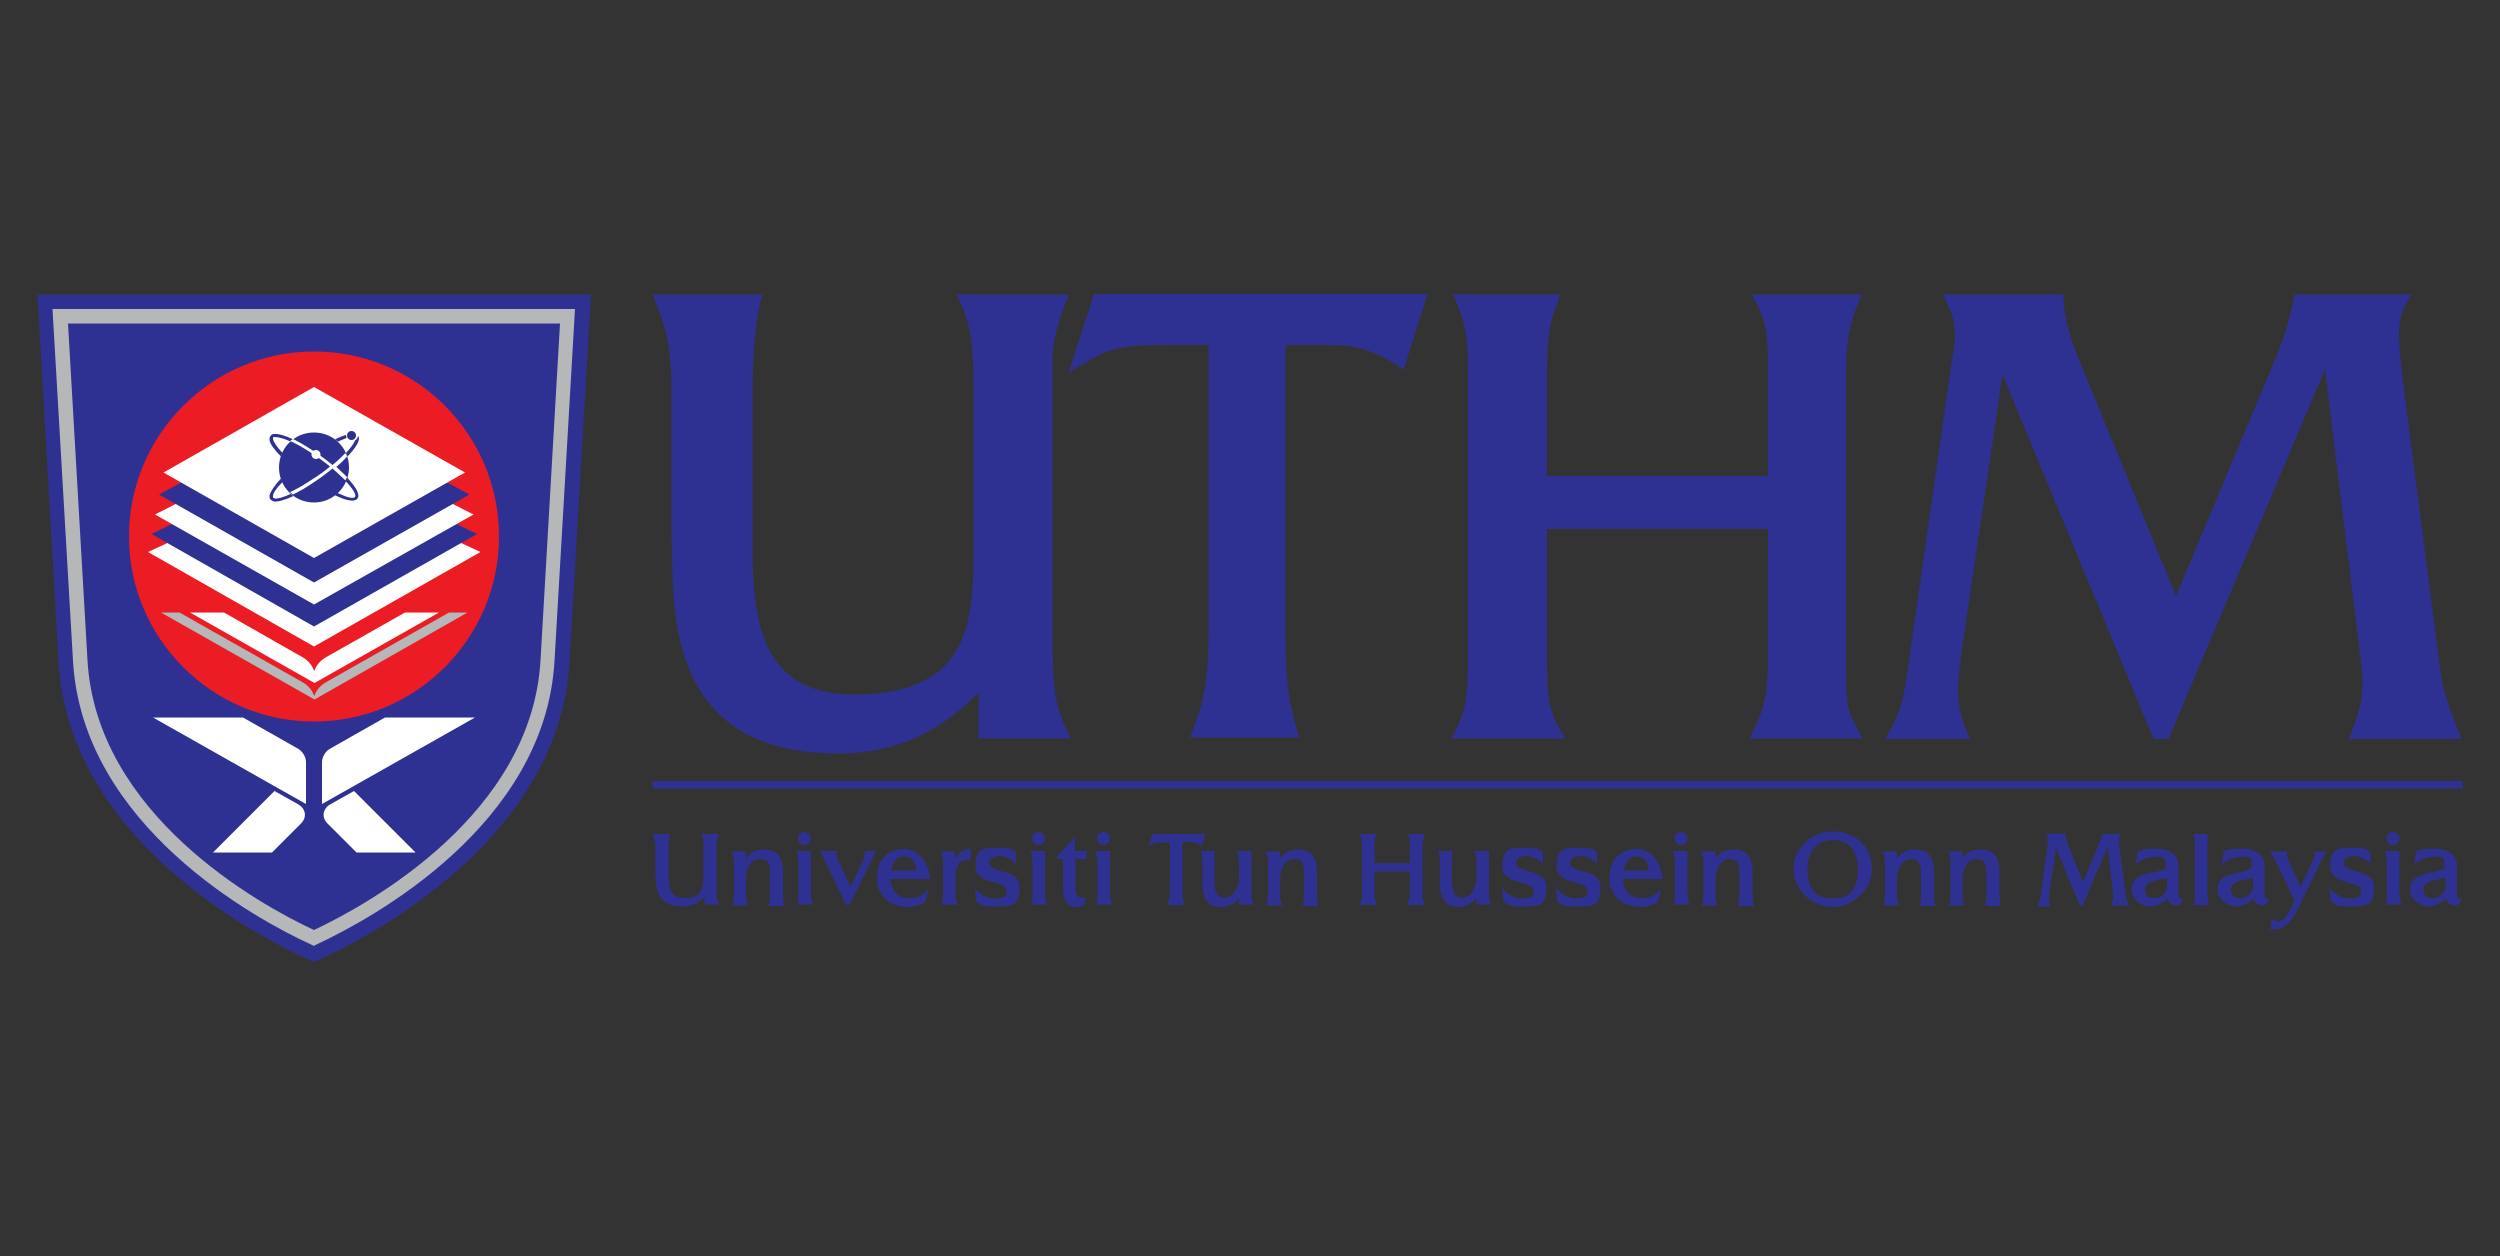 <?xml version="1.0" encoding="UTF-8"?>
<svg xmlns="http://www.w3.org/2000/svg" version="1.1" viewBox="0 0 500 251.3">
  <rect x="0" y="0" width="500" height="251.3" fill="#333333" stroke="none"/>
  <defs>
    <style>
      .cls-1 {
        fill: #2e3191;
      }

      .cls-2 {
        fill: #fff;
      }

      .cls-3 {
        fill: #b5b7b9;
      }

      .cls-4 {
        fill: #ec1c24;
      }
    </style>
  </defs>
  <!-- Generator: Adobe Illustrator 28.6.0, SVG Export Plug-In . SVG Version: 1.2.0 Build 709)  -->
  <g>
    <g id="Layer_1">
      <g>
        <g>
          <path class="cls-1" d="M62.8,187.6c17.2-8,45.1-26.6,46.7-55.5l4-68.9H12.1l4,68.9c1.7,28.9,29.5,47.5,46.7,55.5"/>
          <path class="cls-1" d="M62.8,192.4l-1.8-.8c-11-5.1-47.3-24.5-49.3-59.2L7.5,58.9h110.7l-4.3,73.5c-2,34.6-38.2,54-49.3,59.2l-1.8.8ZM16.7,67.6l3.7,64.3c1.6,28.2,30.8,45.2,42.4,50.9,11.6-5.7,40.8-22.7,42.4-50.9l3.7-64.3H16.7Z"/>
          <path class="cls-4" d="M99.8,107.3c0,20.4-16.6,37-37,37s-37-16.6-37-37,16.6-37,37-37,37,16.5,37,37"/>
          <polygon class="cls-2" points="62.8 129.3 29.6 110.4 62.8 95 96.1 110.4 62.8 129.3"/>
          <path class="cls-2" d="M62.8,134.4s.4-1.8,2.3-2.9l15.9-9h6.8l-24.9,14.1-24.9-14.1h6.8l15.8,9c1.9,1.1,2.3,2.9,2.3,2.9"/>
          <path class="cls-3" d="M62.8,139.4s.4-1.8,2.3-2.9l24.7-14h3.7l-30.6,17.4-30.7-17.4h3.7l24.7,14c1.9,1.1,2.3,2.9,2.3,2.9"/>
          <polygon class="cls-1" points="62.8 125.3 30.3 106.8 62.8 91 95.4 106.8 62.8 125.3"/>
          <polygon class="cls-2" points="62.8 120.9 31 102.9 62.8 86.7 94.7 102.9 62.8 120.9"/>
          <polygon class="cls-1" points="62.8 116.5 31.8 98.9 62.8 82.2 93.9 98.9 62.8 116.5"/>
          <polygon class="cls-2" points="62.8 111.6 32.7 94.5 62.8 77.4 93 94.5 62.8 111.6"/>
          <path class="cls-3" d="M62.8,189.2l-.6-.3c-10.7-4.9-45.7-23.7-47.6-56.7l-4.1-70.4h104.5l-4.1,70.4c-1.9,33-36.9,51.7-47.6,56.7l-.6.3ZM13.6,64.7l3.9,67.4c1.8,30.8,34.3,48.8,45.3,53.9,11-5.2,43.5-23.1,45.3-53.9l3.9-67.4H13.6Z"/>
          <path class="cls-1" d="M69.8,93.5c0,3.8-3.1,7-7,7s-7-3.1-7-7,3.1-7,7-7,7,3.1,7,7"/>
          <path class="cls-1" d="M54.9,99.6c-.1,0-.2,0-.3-.1,0,0,0-.2,0-.3,0-.6.7-1.6,1.9-2.8,0-.2-.2-.4-.3-.7-1.3,1.4-2.1,2.6-2.3,3.4,0,.3,0,.6.2.8.2.2.4.3.7.4.8.1,2.2-.3,3.9-1.1-.2-.1-.4-.3-.6-.4-1.5.7-2.7,1-3.2.9"/>
          <path class="cls-1" d="M69.2,96.3c1.5,1.6,2.1,2.7,1.8,3.1-.3.4-1.6.1-3.5-.8-.2.2-.4.3-.6.4,2.2,1.1,4,1.5,4.6.7.6-.8-.4-2.4-2.1-4.2,0,.2-.2.4-.3.7"/>
          <path class="cls-1" d="M54.6,87.8c0-.1,0-.2,0-.3,0,0,.1-.1.3-.1.6,0,1.7.2,3.2.9.2-.2.4-.3.6-.4-1.7-.8-3.1-1.2-3.9-1.1-.3,0-.6.2-.7.4-.2.2-.2.5-.2.8.1.8,1,2,2.3,3.3,0-.2.2-.5.3-.7-1.1-1.2-1.8-2.2-1.9-2.8"/>
          <path class="cls-1" d="M69.1,87c-.6.2-1.4.5-2.1.9.2.1.4.3.6.4.7-.3,1.2-.5,1.7-.7,0-.2-.1-.4-.1-.6s0,0,0,0"/>
          <path class="cls-1" d="M71.6,87.2c0,.4-.3.7-.6.9-.2.6-.8,1.4-1.8,2.5,0,.2.2.4.3.7,1.6-1.7,2.6-3.2,2.2-4"/>
          <path class="cls-2" d="M67.1,93.5c.9-.7,1.7-1.5,2.3-2.2,0-.2-.2-.4-.3-.7-.7.7-1.5,1.5-2.6,2.4-.7-.6-1.5-1.2-2.2-1.7-.3-.2-.7-.5-1-.7-.2-.1-.4-.3-.6-.4-1.5-1-2.9-1.8-4.1-2.4-.2.1-.4.3-.6.4,1.2.5,2.6,1.3,4.1,2.3.2.1.4.3.6.4.4.3.8.5,1.2.8.8.6,1.5,1.1,2.1,1.6-.6.5-1.3,1.1-2.1,1.6-.4.3-.8.6-1.2.8-.2.1-.4.3-.6.4-1.5,1-2.9,1.8-4.1,2.3.2.2.4.3.6.5,1.2-.6,2.7-1.4,4.1-2.4.2-.1.4-.3.6-.4.3-.2.7-.5,1-.7.8-.6,1.5-1.1,2.2-1.7,1,.9,1.9,1.7,2.6,2.4,0-.2.2-.4.3-.7-.7-.7-1.5-1.4-2.3-2.2"/>
          <path class="cls-2" d="M64.1,90.9c0,.5-.4.9-.9.9s-.9-.4-.9-.9.4-.9.9-.9.9.4.9.9"/>
          <path class="cls-1" d="M71.2,87.1c0,.5-.4.9-.9.9s-.9-.4-.9-.9.4-.9.9-.9.9.4.9.9"/>
          <path class="cls-2" d="M64.4,160.8l30.6-17.3h-18l-11.1,6.3c-.8.5-1.5,1.6-1.5,2.6v8.5Z"/>
          <path class="cls-2" d="M61.2,152.4c0-1-.7-2.1-1.5-2.6l-11.1-6.3h-18l30.6,17.3v-8.5Z"/>
          <path class="cls-2" d="M60.2,164.7c1.2-1.2,1-2.9-.5-3.8l-4.8-2.7-12.3,12.3h11.8l5.8-5.8Z"/>
          <path class="cls-2" d="M65.5,164.7c-1.2-1.2-1-2.9.5-3.8l4.8-2.7,12.3,12.3h-11.8l-5.8-5.8Z"/>
        </g>
        <g>
          <g>
            <path class="cls-1" d="M134.3,108.3v-28.7c0-10.5-.9-13.7-3.8-20.7h22c-1.3,4.1-2,10.8-2,20.7v28.7c0,14.9,1.1,30.9,20.8,30.6,23.4-.3,23.4-15.4,23.4-30.6v-28.7c0-11.7-.5-14.9-3.4-20.7h22.5c-1.8,4.3-3.3,8.5-3.3,13.5v52.6c0,13.7.4,16.3,3.7,22.7h-18.5v-9.1c-4.1,3.8-12.2,12.1-28.1,12.1-32.9,0-33.2-26-33.2-42.3Z"/>
            <path class="cls-1" d="M213.7,74.6l5.1-15.8h66.7l-4.8,15.2c-5-3.8-9.5-5-14.7-5h-8.9v56.8c0,9.5.3,13.7,2.7,21.7h-21.8c2.9-7.4,3.7-11.1,3.7-22v-56.5h-7.5c-10.8,0-12.6.5-20.3,5.5Z"/>
            <path class="cls-1" d="M290.6,58.9h21.5c-2,5.2-2.7,7.2-2.7,15.8v20.5h44.2v-20.5c0-7.5-.1-10.4-3.3-15.8h22.1c-2.4,5.1-3.2,9.1-3.2,15.8v55.6c0,12.4.1,11.3,3.3,17.4h-22.6c2.5-5.3,3.7-6.7,3.7-17.4v-24.5h-44.2v24.5c0,10.4.4,12.2,3.7,17.4h-22.9c3.1-5.3,3.4-8.1,3.4-17.4v-55.6c0-7.9-.5-10.2-3-15.8Z"/>
            <path class="cls-1" d="M377,147.7c2.9-4.3,3.8-7.9,4.7-14.9l8.4-58.8c.3-2.4.9-4.7.9-6.6,0-4.2-1.3-6.1-2.4-8.5h24.1c0,3.9.8,7.1,2.8,12.3l19.7,48,19.9-47.5c2.5-6.2,3-8.9,3.8-12.8h23.6c-1.4,1.5-2.7,4.3-2.7,7.4s.3,5.7.6,8.5l7.5,58.1c.8,6.6,2.4,9.6,4.4,14.9h-22.6c1.5-3.4,2.8-7.1,2.8-10.9s-.3-3.4-.4-5.3l-7.1-57.7-31.3,73.9h-3l-30.2-72.9-8.1,54.9c-.4,3-.8,5.8-.8,8.5s.9,6.5,2.4,9.5h-17.1Z"/>
          </g>
          <g>
            <path class="cls-1" d="M131.1,174.7v-4.6c0-1.7-.1-2.2-.6-3.3h3.5c-.2.6-.3,1.7-.3,3.3v4.6c0,2.4.2,4.9,3.3,4.9,3.7,0,3.7-2.5,3.7-4.9v-4.6c0-1.9,0-2.4-.5-3.3h3.6c-.3.7-.5,1.4-.5,2.1v8.4c0,2.2,0,2.6.6,3.6h-3v-1.5c-.6.6-1.9,1.9-4.5,1.9-5.2,0-5.3-4.2-5.3-6.7Z"/>
            <path class="cls-1" d="M146.5,181c.2-.8.3-1.3.3-2.2v-4.8c0-2.4,0-2.7-.5-3.7h2.9v1.4c.3-.5,1.3-1.8,3.6-1.8,3.5,0,3.8,2.7,3.8,4.5v4.2c0,1.4.1,1.8.3,2.6h-3.2c.2-.7.3-1.2.3-2.5v-3.8c0-1.2,0-3.1-1.9-3.1s-2.9,1.9-2.9,4.1v2.8c0,1,.1,1.6.4,2.4h-3.1Z"/>
            <path class="cls-1" d="M159.4,181c.3-.5.3-1.3.3-3v-5c0-1.5-.2-2.1-.4-2.8h2.9v7.7c0,1.9.1,2.3.4,3h-3.2ZM159.6,167.7c0-.7.6-1.3,1.3-1.3s1.3.6,1.3,1.3-.6,1.3-1.3,1.3-1.3-.6-1.3-1.3Z"/>
            <path class="cls-1" d="M169.2,181l-3.9-8.2c-.4-.8-1-2-1.3-2.6h3.4c0,.2-.1.5-.1.7,0,.4.2,1,.5,1.5l2.3,4.9,2.3-4.8c.5-1,.5-1.2.5-1.6s0-.4,0-.7h2.4c-.4.6-.6,1-1,1.9l-4.4,8.9h-.6Z"/>
            <path class="cls-1" d="M178.1,175.7c0,1.6.8,3.9,3.6,3.9s3.2-1.1,4-1.8l-.6,2.6c-.8.5-2.2,1-3.4,1-3.6,0-6.3-2-6.3-5.8s2.2-5.8,5.5-5.8,5.1,3.6,5.1,6h-7.8ZM180.8,171.3c-2,0-2.4,2.1-2.6,2.8h5c0-1.1-.4-2.8-2.5-2.8Z"/>
            <path class="cls-1" d="M188.2,181c.3-.7.4-1.3.4-2.8v-5.1c0-1.5-.1-2.1-.5-2.8h2.9v1.5c.6-.9,1.4-2,2.6-2s.4,0,.6.1l-.2,2.3c-.3-.2-.5-.2-.8-.2-1.9,0-2.1,2.4-2.1,3.5v2.6c0,1.4,0,1.9.5,2.8h-3.4Z"/>
            <path class="cls-1" d="M195,177.6c.5.7,2,2.1,4.1,2.1s2.2-.8,2.2-1.5c0-2.3-6.2-1-6.2-5s2.2-3.6,4.8-3.6,2.3.2,3.3.8v2.4c-.3-.4-1.7-1.6-3.3-1.6s-2.1.8-2.1,1.3c0,2.4,6.1,1,6.1,4.9s-1.5,3.9-4.8,3.9-2.6-.4-3.8-.9l-.3-2.9Z"/>
            <path class="cls-1" d="M206.2,181c.3-.5.3-1.3.3-3v-5c0-1.5-.2-2.1-.4-2.8h2.9v7.7c0,1.9.1,2.3.4,3h-3.2ZM206.4,167.7c0-.7.6-1.3,1.3-1.3s1.3.6,1.3,1.3-.6,1.3-1.3,1.3-1.3-.6-1.3-1.3Z"/>
            <path class="cls-1" d="M211.2,171.5l3.8-4.1v2.8h2.5l-.3,1.6h-2.1v5.3c0,.9,0,2.5,1.3,2.5s.7-.1.9-.2l-.5,1.6c-.3.2-1,.4-1.4.4-2.1,0-2.8-1.6-2.8-3.6v-6h-1.3v-.3Z"/>
            <path class="cls-1" d="M219.2,181c.3-.5.3-1.3.3-3v-5c0-1.5-.2-2.1-.4-2.8h2.9v7.7c0,1.9.1,2.3.4,3h-3.2ZM219.4,167.7c0-.7.6-1.3,1.3-1.3s1.3.6,1.3,1.3-.6,1.3-1.3,1.3-1.3-.6-1.3-1.3Z"/>
            <path class="cls-1" d="M229.7,169.3l.8-2.5h10.6l-.8,2.4c-.8-.6-1.5-.8-2.4-.8h-1.4v9.1c0,1.5,0,2.2.4,3.5h-3.5c.5-1.2.6-1.8.6-3.5v-9h-1.2c-1.7,0-2,0-3.2.9Z"/>
            <path class="cls-1" d="M240,170.2h2.9v5.7c0,1.7,0,3.6,2.1,3.6s2.8-2.7,2.8-4.3v-1.8c0-2-.1-2.6-.5-3.2h3v7.7c0,1.5,0,2.2.4,3h-2.9v-1.3c-.4.6-1.6,1.8-3.5,1.8-3.8,0-3.8-3.3-3.8-5v-3.4c0-1.6-.1-2.2-.4-2.8Z"/>
            <path class="cls-1" d="M253.3,181c.2-.8.3-1.3.3-2.2v-4.8c0-2.4,0-2.7-.5-3.7h2.9v1.4c.3-.5,1.3-1.8,3.6-1.8,3.5,0,3.8,2.7,3.8,4.5v4.2c0,1.4,0,1.8.3,2.6h-3.2c.2-.7.3-1.2.3-2.5v-3.8c0-1.2,0-3.1-1.9-3.1s-2.9,1.9-2.9,4.1v2.8c0,1,.1,1.6.4,2.4h-3.1Z"/>
            <path class="cls-1" d="M271.9,166.8h3.4c-.3.8-.4,1.2-.4,2.5v3.3h7.1v-3.3c0-1.2,0-1.7-.5-2.5h3.5c-.4.8-.5,1.5-.5,2.5v8.9c0,2,0,1.8.5,2.8h-3.6c.4-.9.6-1.1.6-2.8v-3.9h-7.1v3.9c0,1.7,0,1.9.6,2.8h-3.6c.5-.9.5-1.3.5-2.8v-8.9c0-1.3,0-1.6-.5-2.5Z"/>
            <path class="cls-1" d="M287.5,170.2h2.9v5.7c0,1.7,0,3.6,2.1,3.6s2.8-2.7,2.8-4.3v-1.8c0-2-.1-2.6-.5-3.2h3v7.7c0,1.5,0,2.2.4,3h-2.9v-1.3c-.4.6-1.6,1.8-3.5,1.8-3.8,0-3.8-3.3-3.8-5v-3.4c0-1.6-.1-2.2-.4-2.8Z"/>
            <path class="cls-1" d="M300.4,177.6c.5.7,2,2.1,4.1,2.1s2.2-.8,2.2-1.5c0-2.3-6.2-1-6.2-5s2.2-3.6,4.8-3.6,2.3.2,3.3.8v2.4c-.3-.4-1.7-1.6-3.3-1.6s-2.1.8-2.1,1.3c0,2.4,6.1,1,6.1,4.9s-1.5,3.9-4.8,3.9-2.6-.4-3.8-.9l-.3-2.9Z"/>
            <path class="cls-1" d="M311.2,177.6c.5.7,2,2.1,4.1,2.1s2.2-.8,2.2-1.5c0-2.3-6.2-1-6.2-5s2.2-3.6,4.8-3.6,2.3.2,3.3.8v2.4c-.3-.4-1.7-1.6-3.3-1.6s-2.1.8-2.1,1.3c0,2.4,6.1,1,6.1,4.9s-1.5,3.9-4.8,3.9-2.6-.4-3.8-.9l-.3-2.9Z"/>
            <path class="cls-1" d="M324.6,175.7c0,1.6.8,3.9,3.6,3.9s3.2-1.1,4-1.8l-.6,2.6c-.7.5-2.2,1-3.4,1-3.6,0-6.3-2-6.3-5.8s2.2-5.8,5.5-5.8,5.1,3.6,5.1,6h-7.8ZM327.3,171.3c-2,0-2.4,2.1-2.6,2.8h5c0-1.1-.4-2.8-2.5-2.8Z"/>
            <path class="cls-1" d="M334.7,181c.3-.5.3-1.3.3-3v-5c0-1.5-.2-2.1-.4-2.8h2.9v7.7c0,1.9.1,2.3.4,3h-3.2ZM334.9,167.7c0-.7.6-1.3,1.3-1.3s1.3.6,1.3,1.3-.6,1.3-1.3,1.3-1.3-.6-1.3-1.3Z"/>
            <path class="cls-1" d="M340.4,181c.2-.8.3-1.3.3-2.2v-4.8c0-2.4,0-2.7-.5-3.7h2.9v1.4c.3-.5,1.3-1.8,3.6-1.8,3.5,0,3.8,2.7,3.8,4.5v4.2c0,1.4.1,1.8.3,2.6h-3.2c.2-.7.3-1.2.3-2.5v-3.8c0-1.2,0-3.1-1.9-3.1s-2.9,1.9-2.9,4.1v2.8c0,1,.1,1.6.4,2.4h-3.1Z"/>
            <path class="cls-1" d="M358.7,173.8c0-3.8,3.1-7.5,7.9-7.5s7.8,3.3,7.8,7.5-3.9,7.6-7.8,7.6-7.9-3.1-7.9-7.6ZM366.6,168c-3.3,0-5.1,2.3-5.1,5.8s1.3,5.9,5.1,5.9,5-2.5,5-5.9-1.6-5.8-5-5.8Z"/>
            <path class="cls-1" d="M376.7,181c.2-.8.3-1.3.3-2.2v-4.8c0-2.4,0-2.7-.5-3.7h2.9v1.4c.3-.5,1.3-1.8,3.6-1.8,3.5,0,3.8,2.7,3.8,4.5v4.2c0,1.4,0,1.8.3,2.6h-3.2c.2-.7.3-1.2.3-2.5v-3.8c0-1.2,0-3.1-1.9-3.1s-2.9,1.9-2.9,4.1v2.8c0,1,.1,1.6.4,2.4h-3.1Z"/>
            <path class="cls-1" d="M389.8,181c.2-.8.3-1.3.3-2.2v-4.8c0-2.4,0-2.7-.5-3.7h2.9v1.4c.3-.5,1.3-1.8,3.6-1.8,3.5,0,3.8,2.7,3.8,4.5v4.2c0,1.4.1,1.8.3,2.6h-3.2c.2-.7.3-1.2.3-2.5v-3.8c0-1.2,0-3.1-1.9-3.1s-2.9,1.9-2.9,4.1v2.8c0,1,.1,1.6.4,2.4h-3.1Z"/>
            <path class="cls-1" d="M407.5,181c.5-.7.6-1.3.7-2.4l1.3-9.4c0-.4.1-.7.1-1.1,0-.7-.2-1-.4-1.4h3.9c0,.6.1,1.1.4,2l3.1,7.7,3.2-7.6c.4-1,.5-1.4.6-2h3.8c-.2.2-.4.7-.4,1.2s0,.9.1,1.4l1.2,9.3c.1,1.1.4,1.5.7,2.4h-3.6c.2-.5.4-1.1.4-1.7s0-.5,0-.8l-1.1-9.2-5,11.8h-.5l-4.8-11.6-1.3,8.8c0,.5-.1.9-.1,1.4s.1,1,.4,1.5h-2.7Z"/>
            <path class="cls-1" d="M427.1,172.9l.5-2.7c1.1-.3,2.1-.5,3.2-.5,3.1,0,4.9,1.2,4.9,3.4v5.1c0,1.3,0,1.6,1,1.6l-.7,1.1c-.2.1-.5.2-.7.2-1.1,0-1.5-.7-1.8-1.3-.7.6-2,1.5-3.6,1.5s-3.6-1.5-3.6-3.3c0-4.5,6.9-2.8,6.9-4.9s-.9-1.7-2.5-1.7-2.8.9-3.7,1.5ZM433.4,177.2v-1.6l-1.6.3c-1.4.3-2.8.7-2.8,2s.7,1.7,1.8,1.7c1.6,0,2.6-1.1,2.6-2.4Z"/>
            <path class="cls-1" d="M438.6,166.8h2.9v11.5c0,1.6,0,2,.4,2.7h-3.3c.3-.5.4-1.1.4-2.7v-9c0-1.4,0-1.6-.3-2.4Z"/>
            <path class="cls-1" d="M444.3,172.9l.5-2.7c1.1-.3,2.1-.5,3.2-.5,3.1,0,4.9,1.2,4.9,3.4v5.1c0,1.3,0,1.6,1,1.6l-.7,1.1c-.2.1-.5.2-.7.2-1.1,0-1.5-.7-1.8-1.3-.7.6-2,1.5-3.6,1.5s-3.6-1.5-3.6-3.3c0-4.5,6.9-2.8,6.9-4.9s-.9-1.7-2.5-1.7-2.8.9-3.7,1.5ZM450.6,177.2v-1.6l-1.6.3c-1.4.3-2.8.7-2.8,2s.7,1.7,1.8,1.7c1.6,0,2.6-1.1,2.6-2.4Z"/>
            <path class="cls-1" d="M454.1,185.8l.2-2c.4.2.8.4,1.3.4,1.2,0,2-1.3,2.6-2.6l.7-1.5-3.6-7.5c-.5-1.1-.6-1.3-1.4-2.3h3.6c-.1.3-.1.5-.1.8s.1.5.4,1.2l2.3,5,2.6-5.4c.1-.3.3-.6.3-.8s0-.5-.2-.8h2.6c-.5.7-.6.9-1.2,2l-4.6,9.4c-1,2-2.3,4.2-4.9,4.2s-.5,0-.8,0Z"/>
            <path class="cls-1" d="M465.9,177.6c.5.7,2,2.1,4.1,2.1s2.2-.8,2.2-1.5c0-2.3-6.2-1-6.2-5s2.2-3.6,4.8-3.6,2.3.2,3.3.8v2.4c-.3-.4-1.7-1.6-3.3-1.6s-2.1.8-2.1,1.3c0,2.4,6.1,1,6.1,4.9s-1.5,3.9-4.8,3.9-2.6-.4-3.8-.9l-.3-2.9Z"/>
            <path class="cls-1" d="M477.1,181c.3-.5.3-1.3.3-3v-5c0-1.5-.2-2.1-.4-2.8h2.9v7.7c0,1.9.1,2.3.4,3h-3.2ZM477.3,167.7c0-.7.6-1.3,1.3-1.3s1.3.6,1.3,1.3-.6,1.3-1.3,1.3-1.3-.6-1.3-1.3Z"/>
            <path class="cls-1" d="M482.8,172.9l.5-2.7c1.1-.3,2.2-.5,3.2-.5,3.1,0,4.9,1.2,4.9,3.4v5.1c0,1.3,0,1.6,1,1.6l-.7,1.1c-.2.1-.5.2-.7.2-1.1,0-1.5-.7-1.8-1.3-.7.6-2,1.5-3.6,1.5s-3.6-1.5-3.6-3.3c0-4.5,6.9-2.8,6.9-4.9s-.9-1.7-2.5-1.7-2.8.9-3.7,1.5ZM489.1,177.2v-1.6l-1.6.3c-1.4.3-2.8.7-2.8,2s.8,1.7,1.8,1.7c1.6,0,2.6-1.1,2.6-2.4Z"/>
          </g>
          <rect class="cls-1" x="130.5" y="156.2" width="362" height="1.5"/>
        </g>
      </g>
    </g>
  </g>
</svg>